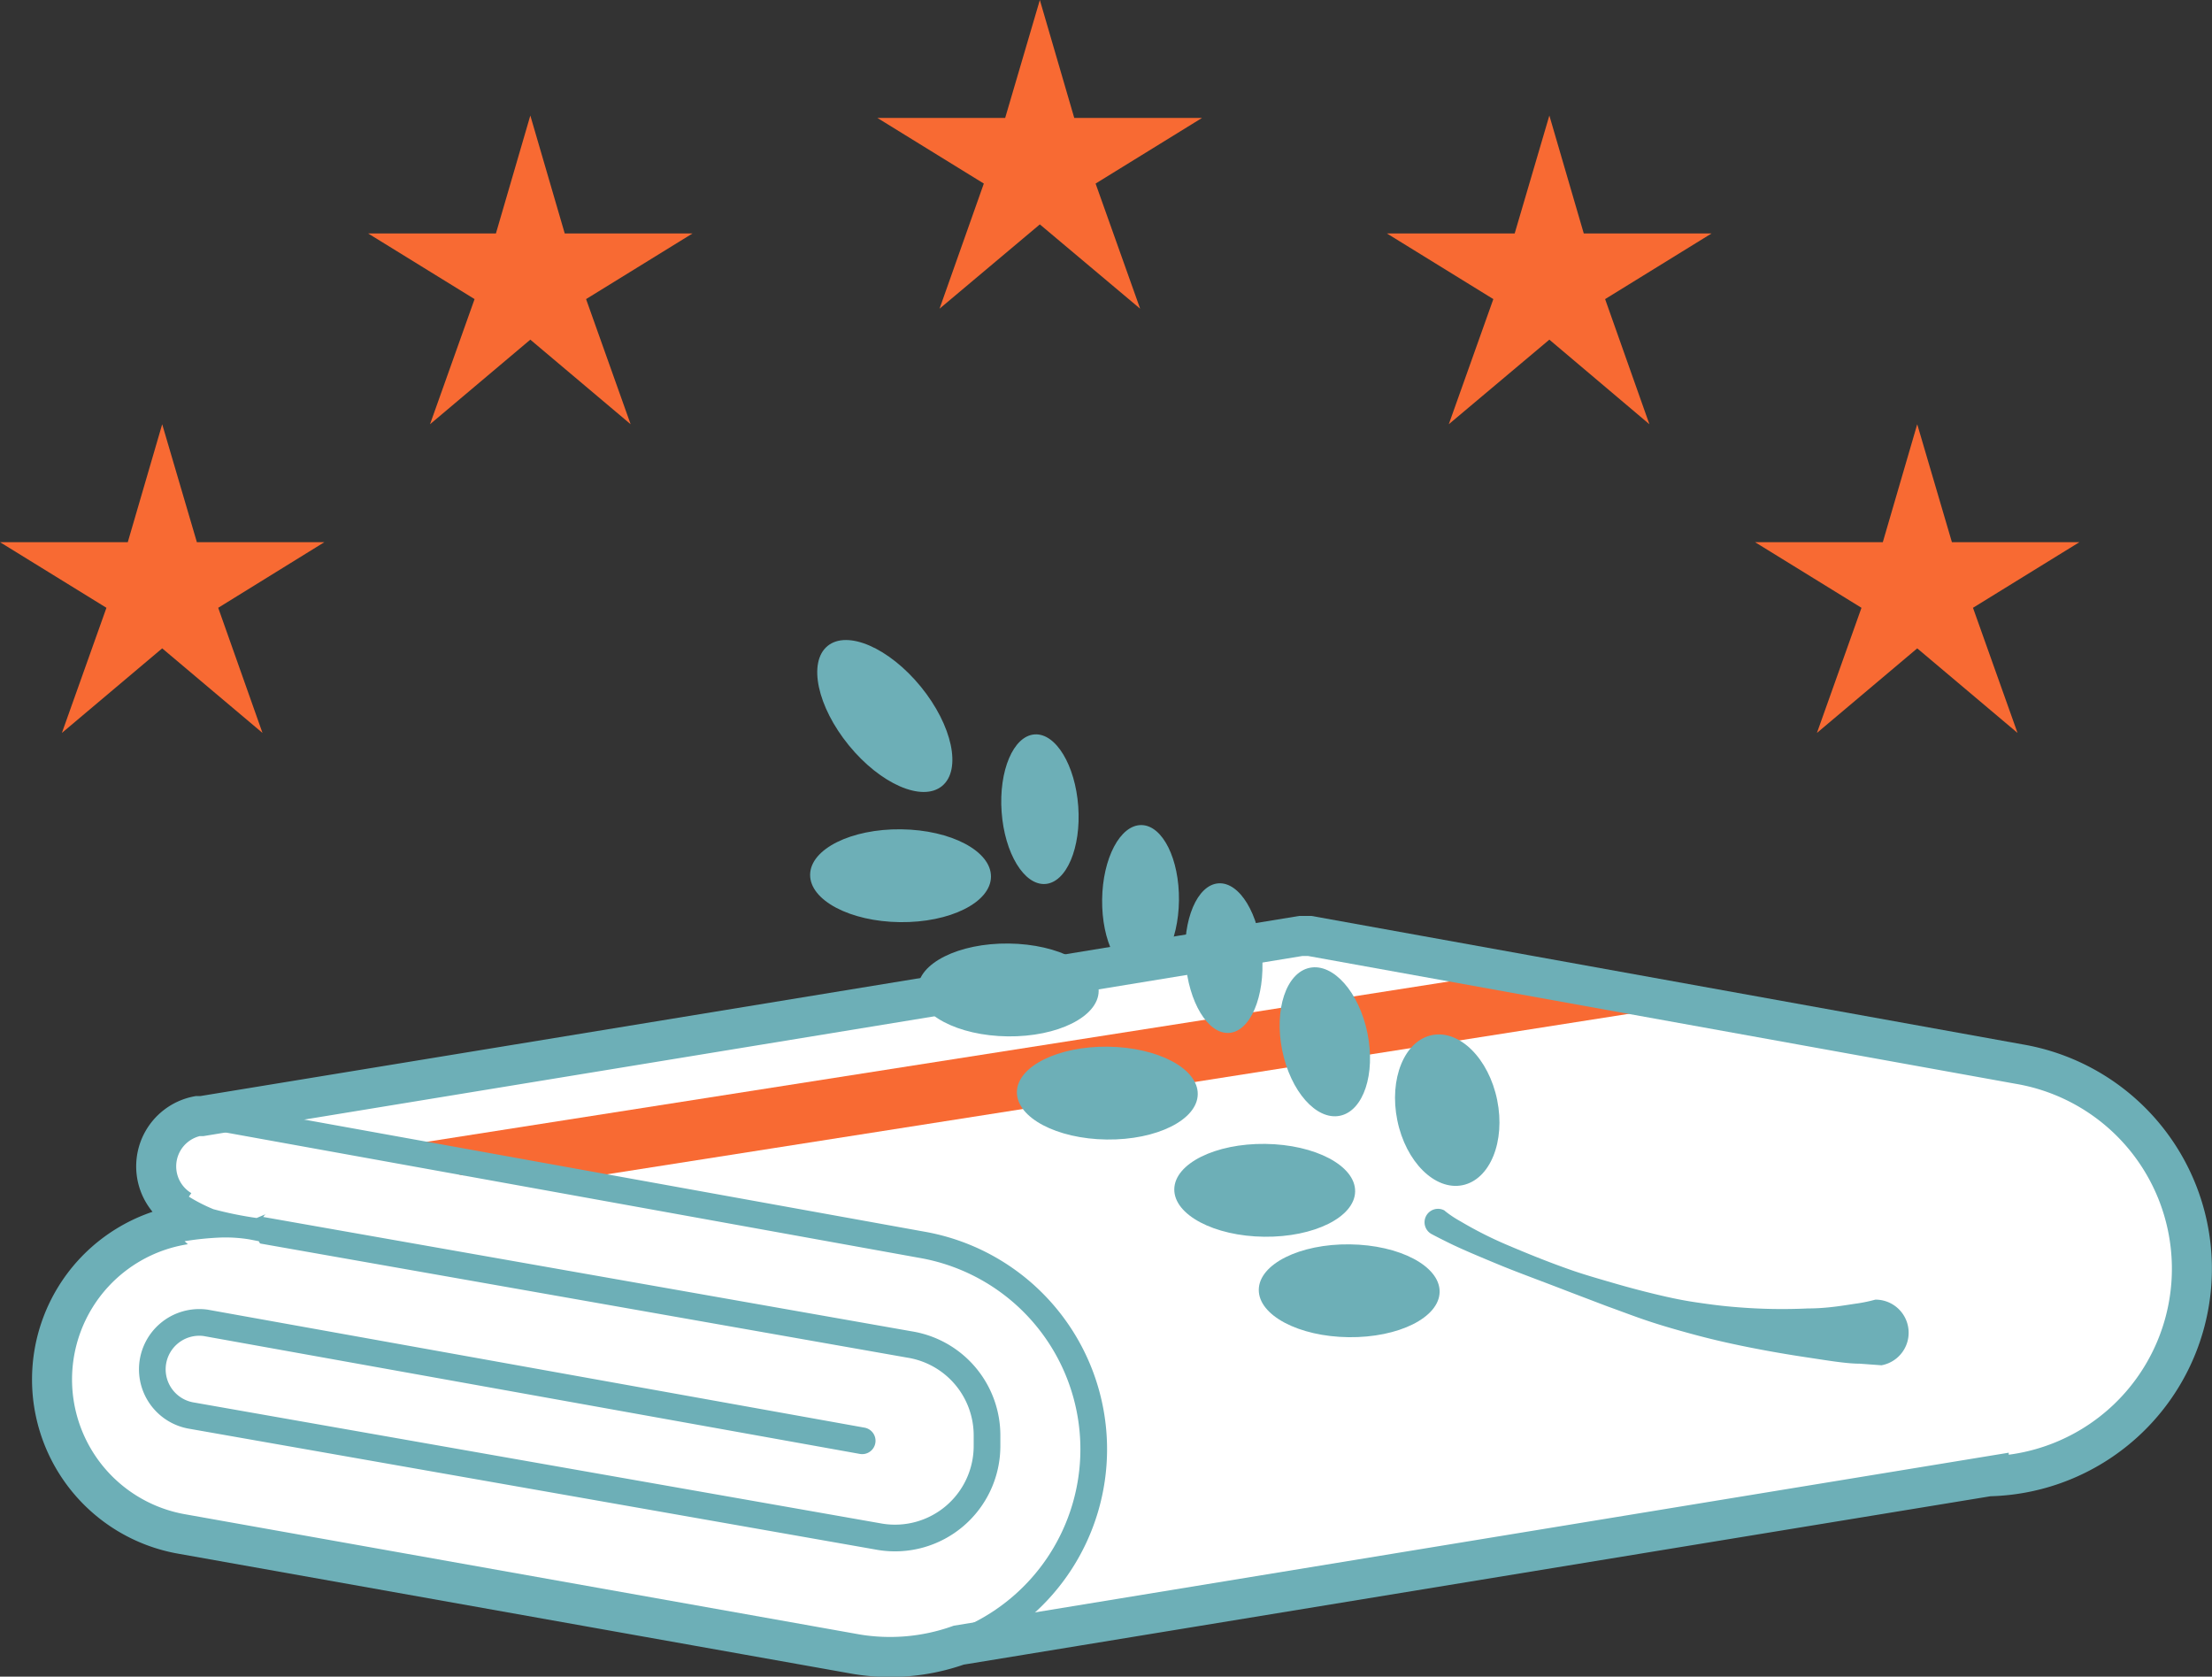 <svg xmlns="http://www.w3.org/2000/svg" viewBox="0 0 82.92 62.84"><rect x="0" y="0" width="82.92" height="62.84" fill="#333333" stroke="none"/><title>LL_extra-linge</title><g id="Calque_2" data-name="Calque 2"><g id="Calque_1-2" data-name="Calque 1"><polygon points="48.95 35.08 7.92 41.84 6.08 42.76 5.88 44.61 7.38 45.63 4.61 46.77 2.5 49.16 1.78 51.95 2.33 54.36 4.05 56.22 6.43 57.41 31.96 61.99 35.8 61.65 46.77 59.86 76.9 54.91 80.61 52.22 82.02 49.08 82.08 46.39 80.34 42.52 77.14 40.33 70.12 38.86 48.95 35.08" fill="#fff"/><polygon points="63.4 37.63 56.39 36.46 14.56 43.02 21.56 44.2 63.4 37.63" fill="#F86A33"/><line x1="17.39" y1="43.55" x2="58.54" y2="37.1" fill="none" stroke="#F86A33" stroke-linecap="round" stroke-miterlimit="10"/><path d="M32.32,54,7.71,49.58a1.76,1.76,0,0,0-2,1.74h0a1.76,1.76,0,0,0,1.49,1.74L33,57.6a3.45,3.45,0,0,0,4-3.41V53.8a3.45,3.45,0,0,0-2.91-3.41L8.57,45.89a5.88,5.88,0,0,0-6.79,5.8h0a5.88,5.88,0,0,0,4.93,5.8L32,62a7.78,7.78,0,0,0,9-7.68h0a7.78,7.78,0,0,0-6.46-7.67L7.92,41.84a1.92,1.92,0,0,0-2.25,1.9h0a1.92,1.92,0,0,0,1.57,1.89l1.62.3" fill="none" stroke="#6dafb7" stroke-linecap="round" stroke-miterlimit="10"/><path d="M74.41,55.33A7.79,7.79,0,0,0,82,47.54h0a7.78,7.78,0,0,0-6.46-7.67l-26.61-4.8" fill="none" stroke="#6dafb7" stroke-linecap="round" stroke-miterlimit="10"/><line x1="7.26" y1="41.86" x2="48.61" y2="35.08" fill="none" stroke="#6dafb7" stroke-linecap="round" stroke-miterlimit="10"/><line x1="35.79" y1="61.65" x2="76.42" y2="55" fill="none" stroke="#6dafb7" stroke-linecap="round" stroke-miterlimit="10"/><path d="M54.17,45.39a4,4,0,0,0,.57.38,14.63,14.63,0,0,0,1.71.87c.73.31,1.6.67,2.56,1,.47.16,1,.31,1.48.45s1,.28,1.54.41,1,.23,1.54.31,1,.14,1.51.18a20.61,20.61,0,0,0,2.69.05c.78,0,1.43-.13,1.87-.19a5.67,5.67,0,0,0,.66-.14,1.24,1.24,0,0,1,.23,2.46l-.82-.06c-.5,0-1.2-.12-2-.24s-1.79-.29-2.8-.51c-.51-.11-1-.23-1.55-.38s-1.07-.3-1.58-.47-1-.36-1.53-.55l-1.47-.56c-.95-.37-1.84-.69-2.59-1s-1.39-.58-1.82-.79-.71-.36-.71-.36h0a.5.5,0,1,1,.49-.88Z" fill="#6dafb7"/><ellipse cx="50.57" cy="48.37" rx="1.74" ry="3.39" transform="translate(1.61 98.37) rotate(-89.32)" fill="#6dafb7"/><ellipse cx="47.4" cy="44.61" rx="1.74" ry="3.39" transform="translate(2.24 91.48) rotate(-89.32)" fill="#6dafb7"/><ellipse cx="41.51" cy="40.96" rx="1.74" ry="3.39" transform="translate(0.06 81.99) rotate(-89.32)" fill="#6dafb7"/><ellipse cx="37.79" cy="37.1" rx="1.74" ry="3.39" transform="translate(0.25 74.45) rotate(-89.32)" fill="#6dafb7"/><ellipse cx="33.76" cy="32.81" rx="1.74" ry="3.39" transform="translate(0.55 66.19) rotate(-89.32)" fill="#6dafb7"/><ellipse cx="38.98" cy="30.33" rx="1.44" ry="2.81" transform="translate(-2.07 2.87) rotate(-4.11)" fill="#6dafb7"/><ellipse cx="42.75" cy="33.72" rx="2.81" ry="1.44" transform="translate(8.53 76.08) rotate(-89.32)" fill="#6dafb7"/><ellipse cx="45.87" cy="35.91" rx="1.44" ry="2.81" transform="translate(-2.45 3.38) rotate(-4.11)" fill="#6dafb7"/><ellipse cx="49.66" cy="39.05" rx="1.63" ry="2.83" transform="translate(-6.79 10.69) rotate(-11.51)" fill="#6dafb7"/><ellipse cx="54.25" cy="41.61" rx="1.91" ry="2.87" transform="translate(-7.21 11.66) rotate(-11.51)" fill="#6dafb7"/><ellipse cx="33.17" cy="26.84" rx="1.74" ry="3.39" transform="translate(-9.5 27.03) rotate(-39.24)" fill="#6dafb7"/><polygon points="6.08 15.9 4.79 20.32 0 20.32 3.99 22.78 2.32 27.47 6.08 24.3 9.84 27.47 8.18 22.78 12.16 20.32 7.38 20.32 6.08 15.9" fill="#F86A33"/><polygon points="19.88 4.33 18.59 8.75 13.8 8.75 17.79 11.21 16.12 15.9 19.88 12.73 23.64 15.9 21.97 11.21 25.96 8.75 21.17 8.75 19.88 4.33" fill="#F86A33"/><polygon points="38.98 0 37.68 4.42 32.89 4.42 36.88 6.88 35.22 11.57 38.98 8.41 42.74 11.57 41.07 6.88 45.06 4.42 40.27 4.42 38.98 0" fill="#F86A33"/><polygon points="58.08 4.33 56.78 8.75 51.99 8.75 55.98 11.21 54.31 15.9 58.08 12.73 61.83 15.9 60.17 11.21 64.16 8.75 59.37 8.75 58.08 4.33" fill="#F86A33"/><polygon points="71.87 15.9 70.58 20.32 65.79 20.32 69.78 22.78 68.11 27.47 71.87 24.3 75.63 27.47 73.96 22.78 77.95 20.32 73.17 20.32 71.87 15.9" fill="#F86A33"/><path d="M8.72,45.89A5.88,5.88,0,0,0,6.85,57.5L32.11,62a7.71,7.71,0,0,0,3.83-.34l38.61-6.33h0a7.78,7.78,0,0,0,1.13-15.45L49.1,35.08h-.34L7.57,41.83l-.16,0a1.92,1.92,0,0,0,0,3.77l1.34.25Z" fill="none" stroke="#6dafb7" stroke-linecap="round" stroke-miterlimit="10" stroke-width="1.5"/><path d="M9.62,45.65A13.64,13.64,0,0,1,8,45.32a6.18,6.18,0,0,1-.92-.47S7.67,44,7.7,44s2.25.09,2.26.15.54,1.13.54,1.13Z" fill="#fff"/><path d="M9.7,46.52l-.36-.07a5.7,5.7,0,0,0-1-.07,11.07,11.07,0,0,0-1.42.14s.67.63.82.63,2.16-.25,2.15-.28S9.7,46.52,9.7,46.52Z" fill="#fff"/></g></g></svg>
